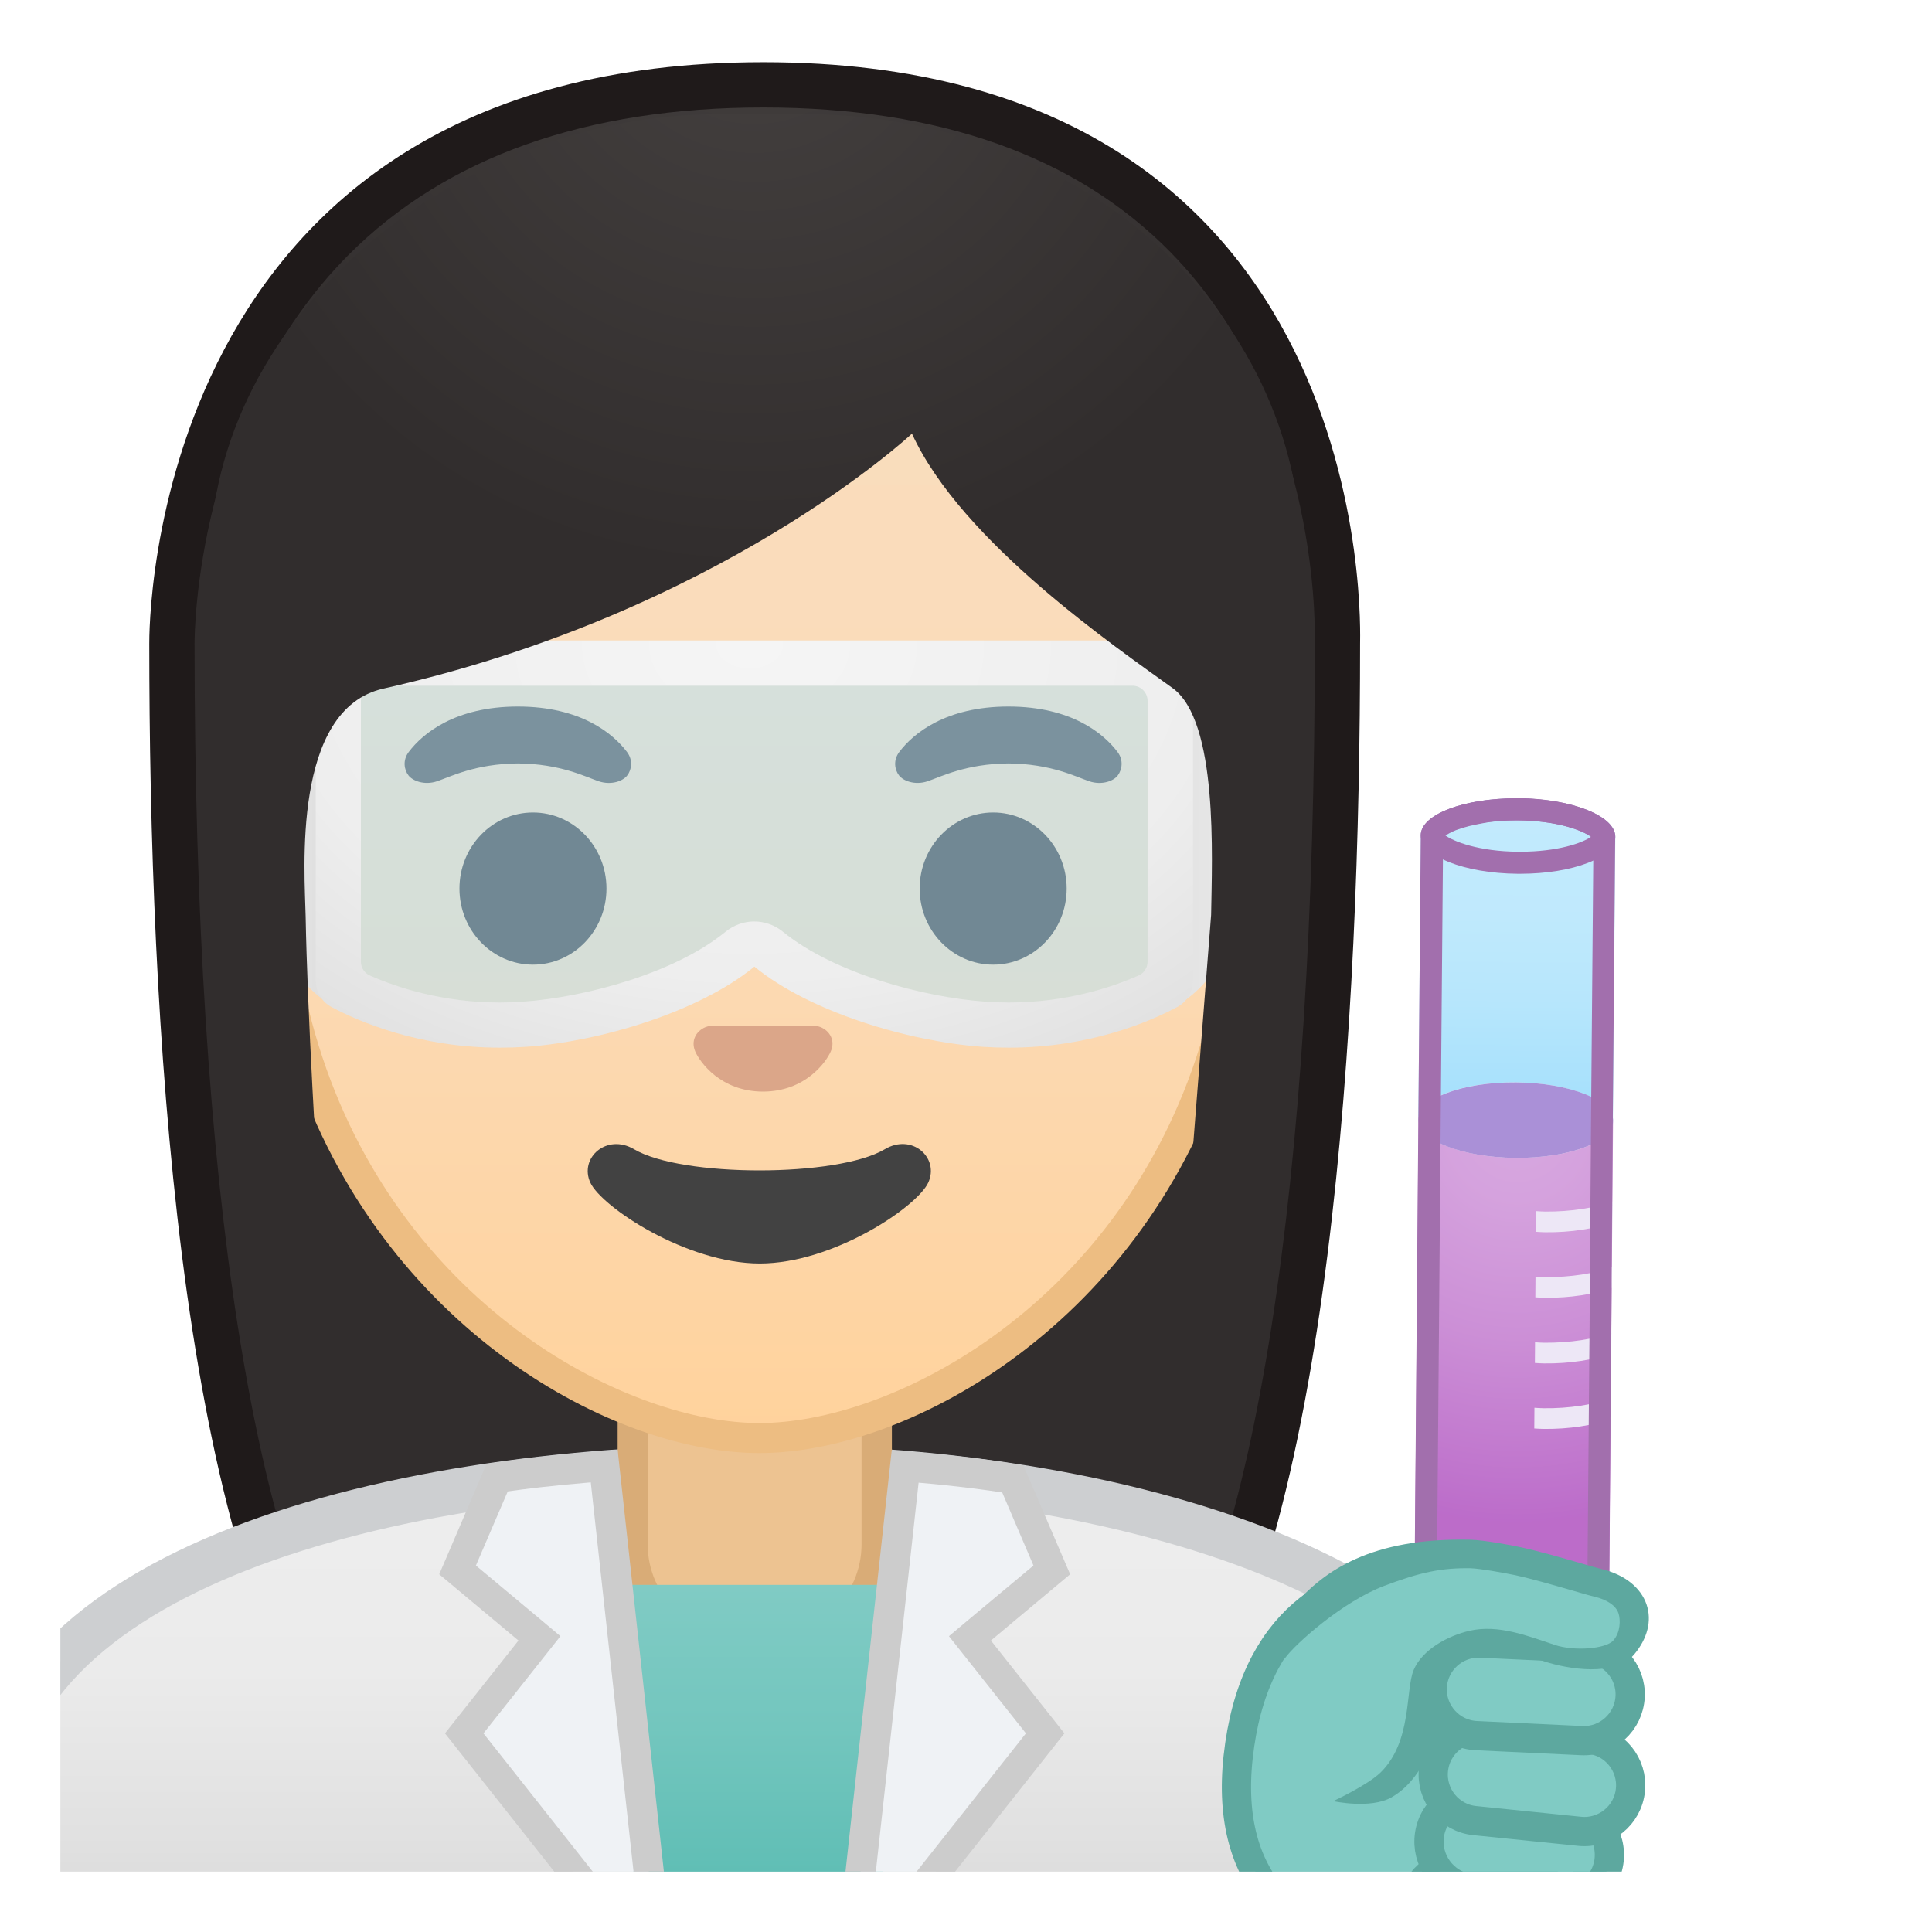 <svg width="128" height="128" style="enable-background:new 0 0 128 128;" xmlns="http://www.w3.org/2000/svg" xmlns:xlink="http://www.w3.org/1999/xlink">
  <g id="_x31_">
    <g>
      <defs>
        <rect id="SVGID_1_" height="120" width="120" x="4" y="4"/>
      </defs>
      <clipPath id="SVGID_3_">
        <use style="overflow:visible;" xlink:href="#SVGID_1_"/>
      </clipPath>
      <g style="clip-path:url(#SVGID_3_);">
        <radialGradient id="SVGID_4_" cx="-23.474" cy="-131.984" gradientTransform="matrix(0.826 0 0 0.826 69.64 101.287)" gradientUnits="userSpaceOnUse" r="57.904">
          <stop offset="0" style="stop-color:#454140"/>
          <stop offset="1" style="stop-color:#312D2D"/>
        </radialGradient>
        <path d="M33.02,119.76c0,0-6.8-0.35-10.21-5.09c-7.37-10.23-11.42-35.81-11.42-72.02 c0-1.66,0.26-16.4,10.66-26.83C28.8,9.05,38.4,5.62,50.57,5.62c12.08,0,21.52,3.38,28.05,10.04 c9.82,10.02,10.04,24.16,9.99,26.89c0,36.31-4.06,61.89-11.42,72.12c-3.3,4.59-9.79,5.06-10.25,5.09L50,119.73L33.02,119.76z" style="fill:url(#SVGID_4_);"/>
        <path d="M50.57,7.12c11.66,0,20.74,3.23,26.98,9.59c9.6,9.8,9.59,24.2,9.56,25.81l0,0.12 c0,35.9-3.96,61.17-11.14,71.15c-2.84,3.94-8.55,4.43-9.08,4.46l-16.9-0.03l-16.88,0.03c-0.58-0.04-6.25-0.54-9.08-4.46 c-7.18-9.98-11.14-35.24-11.14-71.17c0-0.63,0.08-15.58,10.22-25.75C29.57,10.41,38.81,7.12,50.57,7.12 M50.57,4.12 C9.56,4.12,9.89,42.04,9.89,42.65c0,24.56,1.88,59.25,11.71,72.9c3.9,5.41,11.43,5.71,11.43,5.71L50,121.23l16.97,0.03 c0,0,7.53-0.3,11.43-5.71c9.83-13.65,11.71-48.34,11.71-72.9C90.1,42.04,91.58,4.12,50.57,4.12L50.57,4.12z" style="fill:#1F1A1A;"/>
      </g>
      <g id="XMLID_4_" style="clip-path:url(#SVGID_3_);">
        <linearGradient id="SVGID_5_" gradientUnits="userSpaceOnUse" x1="50" x2="50" y1="97.196" y2="136.013">
          <stop offset="5.160867e-04" style="stop-color:#EEEEEE"/>
          <stop offset="0.348" style="stop-color:#EBEBEB"/>
          <stop offset="0.651" style="stop-color:#E0E0E0"/>
          <stop offset="0.937" style="stop-color:#CECECE"/>
          <stop offset="1" style="stop-color:#C9C9C9"/>
        </linearGradient>
        <path d="M-0.5,136.01v-15.26c0-16.24,25.36-23.53,50.5-23.56h0.13c25.03,0,50.36,8.09,50.36,23.56 v15.26H-0.5z" style="fill:url(#SVGID_5_);"/>
        <path d="M50.13,98.7c12.9,0,25.42,2.19,34.36,6c6.62,2.83,14.51,7.91,14.51,16.05v13.76H1v-13.76 c0-15.2,24.61-22.03,49-22.06L50.13,98.7 M50.13,95.7c-0.05,0-0.09,0-0.13,0c-25.49,0.03-52,7.28-52,25.06v16.76h104v-16.76 C102,104,75.74,95.7,50.13,95.7L50.13,95.7z" style="fill:#CDCFD1;"/>
      </g>
      <g id="XMLID_1_" style="clip-path:url(#SVGID_3_);">
        <path d="M49.17,109.48c-4,0-7.26-3.22-7.26-7.17v-8.98h16.16v8.98c0,3.96-3.26,7.17-7.26,7.17H49.17z" style="fill:#EDC391;"/>
        <path d="M57.08,94.33v7.98c0,3.4-2.81,6.17-6.26,6.17h-1.65c-3.45,0-6.26-2.77-6.26-6.17v-7.98H50H57.08 M59.08,92.33H50h-9.08v9.98c0,4.51,3.7,8.17,8.26,8.17h1.65c4.56,0,8.26-3.66,8.26-8.17V92.33L59.08,92.33z" style="fill:#D9AC77;"/>
      </g>
      <linearGradient id="SVGID_6_" gradientUnits="userSpaceOnUse" x1="50.079" x2="50.079" y1="105" y2="133.279">
        <stop offset="3.247793e-03" style="stop-color:#80CBC4"/>
        <stop offset="0.333" style="stop-color:#73C6BE"/>
        <stop offset="0.941" style="stop-color:#51B8AE"/>
        <stop offset="1" style="stop-color:#4DB6AC"/>
      </linearGradient>
      <polygon points="39.51,105 43.1,133 50.28,133 50.69,133 57.44,133 60.65,105 " style="clip-path:url(#SVGID_3_);fill:url(#SVGID_6_);"/>
      <g style="clip-path:url(#SVGID_3_);">
        <g>
          <linearGradient id="SVGID_7_" gradientUnits="userSpaceOnUse" x1="50.306" x2="50.306" y1="94.708" y2="17.885">
            <stop offset="0" style="stop-color:#FFD29C"/>
            <stop offset="0.024" style="stop-color:#FFD39E"/>
            <stop offset="0.316" style="stop-color:#FCD8AF"/>
            <stop offset="0.629" style="stop-color:#FADCBA"/>
            <stop offset="1" style="stop-color:#F9DDBD"/>
          </linearGradient>
          <path d="M50.31,95.27c-2.3,0-4.91-0.5-7.56-1.43C31.41,89.83,18.17,77.5,18.17,55.95 c0-28.72,17.31-38.91,32.13-38.91c14.82,0,32.13,10.19,32.13,38.91c0,21.58-13.26,33.9-24.61,37.9 C55.19,94.78,52.59,95.27,50.31,95.27z" style="fill:url(#SVGID_7_);"/>
          <path d="M50.31,18.04L50.31,18.04c8.41,0,16.06,3.25,21.55,9.15c6.27,6.73,9.58,16.68,9.58,28.77 c0,21.06-12.9,33.07-23.94,36.96c-2.53,0.89-5.01,1.36-7.19,1.36c-2.19,0-4.69-0.48-7.23-1.38 c-11.03-3.9-23.9-15.92-23.9-36.94c0-12.09,3.31-22.03,9.58-28.77C34.24,21.29,41.9,18.04,50.31,18.04 M50.31,16.04 L50.31,16.04L50.31,16.04c-17.2,0-33.13,12.79-33.13,39.91c0,21.79,13.49,34.67,25.23,38.83c2.8,0.99,5.5,1.49,7.9,1.49 c2.38,0,5.07-0.49,7.85-1.47c11.76-4.14,25.28-17.03,25.28-38.84C83.44,28.83,67.51,16.04,50.31,16.04L50.31,16.04z" style="fill:#EDBD82;"/>
        </g>
        <g>
          <path d="M54.37,68.05c-0.1-0.04-0.21-0.07-0.32-0.08h-6.99c-0.11,0.01-0.21,0.04-0.32,0.08 c-0.63,0.26-0.98,0.91-0.68,1.61c0.3,0.7,1.69,2.66,4.49,2.66c2.8,0,4.19-1.96,4.49-2.66C55.35,68.97,55,68.31,54.37,68.05z" style="fill:#DBA689;"/>
          <g>
            <ellipse cx="35.31" cy="58.87" rx="4.87" ry="5.04" style="fill:#312D2D;"/>
            <ellipse cx="65.8" cy="58.87" rx="4.87" ry="5.04" style="fill:#312D2D;"/>
            <radialGradient id="SVGID_8_" cx="34.308" cy="49.333" gradientUnits="userSpaceOnUse" r="5.6">
              <stop offset="0.09" style="stop-color:#454140"/>
              <stop offset="1" style="stop-color:#454140"/>
            </radialGradient>
            <path d="M41.54,49.82c-0.93-1.23-3.07-3.01-7.23-3.01s-6.31,1.79-7.23,3.01 c-0.41,0.54-0.31,1.17-0.02,1.55c0.26,0.35,1.04,0.68,1.9,0.39c0.86-0.29,2.54-1.16,5.35-1.18c2.81,0.02,4.49,0.89,5.35,1.18 c0.86,0.29,1.64-0.03,1.9-0.39C41.85,50.99,41.95,50.36,41.54,49.82z" style="fill:url(#SVGID_8_);"/>
            <radialGradient id="SVGID_9_" cx="66.803" cy="49.333" gradientUnits="userSpaceOnUse" r="5.6">
              <stop offset="0.09" style="stop-color:#454140"/>
              <stop offset="1" style="stop-color:#454140"/>
            </radialGradient>
            <path d="M74.04,49.82c-0.93-1.23-3.07-3.01-7.23-3.01s-6.31,1.79-7.23,3.01 c-0.41,0.54-0.31,1.17-0.02,1.55c0.26,0.35,1.04,0.68,1.9,0.39c0.86-0.29,2.54-1.16,5.35-1.18c2.81,0.02,4.49,0.89,5.35,1.18 c0.86,0.29,1.64-0.03,1.9-0.39C74.34,50.99,74.45,50.36,74.04,49.82z" style="fill:url(#SVGID_9_);"/>
          </g>
          <path d="M58.62,76.14c-3.15,1.87-13.46,1.87-16.61,0c-1.81-1.07-3.65,0.57-2.9,2.21 c0.74,1.61,6.37,5.36,11.23,5.36s10.42-3.75,11.16-5.36C62.25,76.71,60.43,75.06,58.62,76.14z" style="fill:#424242;"/>
        </g>
        <g>
          <linearGradient id="SVGID_10_" gradientUnits="userSpaceOnUse" x1="90.167" x2="76.541" y1="54.79" y2="54.79">
            <stop offset="0" style="stop-color:#F5F5F5"/>
            <stop offset="1" style="stop-color:#E0E0E0"/>
          </linearGradient>
          <path d="M84.02,57.6l-3.77,6.88c-0.55,1.03-2.48,2.6-3.65,2.6h0l0.2-24.59h0.46 c0.96,0,1.87,0.44,2.47,1.19l4.6,5.44c0,0-0.02,3.75-0.06,4.31C84.23,54,84.02,57.6,84.02,57.6z" style="fill:url(#SVGID_10_);"/>
          <linearGradient id="SVGID_11_" gradientUnits="userSpaceOnUse" x1="10.417" x2="20.92" y1="54.79" y2="54.79">
            <stop offset="0" style="stop-color:#F5F5F5"/>
            <stop offset="1" style="stop-color:#E0E0E0"/>
          </linearGradient>
          <path d="M23.2,42.5h-0.46c-0.96,0-1.87,0.44-2.47,1.19l-4.6,5.44c0,0,0.02,3.75,0.06,4.31 c0.04,0.56,0.25,4.17,0.25,4.17l3.77,6.88c0.55,1.03,2.48,2.6,3.65,2.6L23.2,42.5z" style="fill:url(#SVGID_11_);"/>
          <path d="M22.35,44.1h55.19v20.12c0,0-3.94,5.5-13.44,3.19s-13.87-5-13.87-5 s-8.25,6.12-20.62,5.88c0,0-6.38-0.56-7.56-4.56L22.35,44.1z" style="opacity:0.5;fill:#B3E5FC;"/>
          <radialGradient id="SVGID_12_" cx="49.644" cy="42.707" gradientTransform="matrix(4.499940e-11 1 -1.408 6.337915e-11 109.794 -6.937)" gradientUnits="userSpaceOnUse" r="32.642">
            <stop offset="0" style="stop-color:#F5F5F5"/>
            <stop offset="0.676" style="stop-color:#EEEEEE"/>
            <stop offset="1" style="stop-color:#E0E0E0"/>
          </radialGradient>
          <path d="M52.06,42.43h-4.16H22.92c-1.1,0-2,0.9-2,2v20.53c0,0.74,0.4,1.42,1.05,1.76 c1.8,0.96,5.79,2.69,11.15,2.69c0.58,0,1.17-0.02,1.78-0.06c4.86-0.35,11.41-2.3,15.08-5.31c3.67,3.01,10.22,4.96,15.08,5.31 c0.61,0.04,1.2,0.06,1.78,0.06c5.36,0,9.35-1.73,11.15-2.69c0.65-0.35,1.05-1.02,1.05-1.76V44.43c0-1.1-0.9-2-2-2H52.06z M76.03,63.71c0,0.4-0.23,0.76-0.6,0.92c-1.81,0.8-4.82,1.79-8.6,1.79c-0.52,0-1.05-0.02-1.57-0.06 c-4.11-0.29-10.05-1.9-13.39-4.63c-0.55-0.45-1.23-0.68-1.9-0.68c-0.67,0-1.35,0.23-1.9,0.68c-3.34,2.74-9.28,4.34-13.39,4.63 c-0.52,0.04-1.05,0.06-1.57,0.06c-3.77,0-6.79-0.99-8.6-1.79c-0.37-0.16-0.6-0.52-0.6-0.92V46.43c0-0.55,0.45-1,1-1h22.98h4.16 h22.98c0.55,0,1,0.45,1,1V63.71z" style="fill:url(#SVGID_12_);"/>
        </g>
        <g>
          <defs>
            <path id="SVGID_13_" d="M16.41,88.85L13.88,37.5c0-16.95,16.8-29.94,33.75-29.94h4.93C71,7.25,86.25,20.3,86.25,37.25 l-2.66,51.34L16.41,88.85z"/>
          </defs>
          <clipPath id="SVGID_14_">
            <use style="overflow:visible;" xlink:href="#SVGID_13_"/>
          </clipPath>
          <g style="clip-path:url(#SVGID_14_);">
            <radialGradient id="SVGID_15_" cx="-26.969" cy="-123.134" gradientTransform="matrix(0.796 0 0 0.796 71.468 97.597)" gradientUnits="userSpaceOnUse" r="48.206">
              <stop offset="0" style="stop-color:#454140"/>
              <stop offset="1" style="stop-color:#312D2D"/>
            </radialGradient>
            <path d="M87.89,42.65c0,0,1.02-35.57-37.81-35.57S12.11,42.65,12.11,42.65s0.33,45.48,3.2,51.39 s7.2,5.71,7.2,5.71s-2.03-26.54-2.26-39.04c-0.06-2.92-0.94-13.73,5.16-15.09c22.36-5.02,35.01-16.89,35.01-16.89 c3.29,7.19,13.58,14.19,17.27,16.86c3.03,2.19,2.61,11.2,2.55,15.03l-3.05,39.06c0,0,4.68,0.37,7.65-5.64 S87.89,42.65,87.89,42.65z" style="fill:url(#SVGID_15_);"/>
          </g>
        </g>
      </g>
      <g style="clip-path:url(#SVGID_3_);">
        <g>
          <path d="M56.9,125.06l3.07-27.91c3.81,0.3,6.17,0.67,7.13,0.83l2.58,6.02l-5.43,4.54l4.99,6.29 l-8.08,10.22H56.9z" style="fill:#EFF2F5;"/>
          <path d="M60.86,98.23c2.67,0.23,4.51,0.49,5.54,0.65l2.07,4.84l-4.11,3.43l-1.49,1.25l1.21,1.53 l3.89,4.91l-7.29,9.22h-2.66L60.86,98.23 M59.08,96.08l-3.29,29.98h5.86l8.87-11.22l-4.87-6.15l5.25-4.39l-3.09-7.2 C67.81,97.1,65,96.51,59.08,96.08L59.08,96.08z" style="fill:#CCCCCC;"/>
        </g>
        <g>
          <path d="M38.83,125.06l-8.08-10.22l4.99-6.29l-5.43-4.54l2.62-6.11c0.97-0.15,3.31-0.47,7.1-0.76 l3.07,27.93H38.83z" style="fill:#EFF2F5;"/>
          <path d="M39.14,98.21l2.84,25.85h-2.66l-7.29-9.22l3.89-4.91l1.21-1.53l-1.49-1.25l-4.11-3.43l2.11-4.91 C34.67,98.66,36.49,98.43,39.14,98.21 M40.92,96.06C34.99,96.49,32.23,97,32.23,97l-3.13,7.3l5.25,4.39l-4.87,6.15l8.87,11.22 h5.86L40.92,96.06L40.92,96.06z" style="fill:#CCCCCC;"/>
        </g>
      </g>
      <g style="clip-path:url(#SVGID_3_);">
        <g>
          <g>
            <g>
              <radialGradient id="SVGID_16_" cx="99.912" cy="73.132" gradientTransform="matrix(0.947 8.843327e-03 -8.372009e-03 1 6.534 0.444)" gradientUnits="userSpaceOnUse" r="26.429">
                <stop offset="0" style="stop-color:#CE93D8"/>
                <stop offset="0.205" style="stop-color:#CA8AD5"/>
                <stop offset="0.537" style="stop-color:#BF73CC"/>
                <stop offset="0.95" style="stop-color:#AD4CBE"/>
                <stop offset="1" style="stop-color:#AB47BC"/>
              </radialGradient>
              <path d="M100.4,76.71c-3.56-0.03-6.44-1.18-6.42-2.56l-0.27,32.78 c-0.03,3.76,2.83,6.83,6.39,6.87c3.56,0.03,6.47-2.99,6.5-6.75l0.27-32.78C106.86,75.65,103.96,76.74,100.4,76.71z" style="opacity:0.8;fill:url(#SVGID_16_);"/>
              <linearGradient id="SVGID_17_" gradientTransform="matrix(1 8.843327e-03 -8.843327e-03 1 0.701 0.444)" gradientUnits="userSpaceOnUse" x1="100.366" x2="100.366" y1="51.847" y2="74.553">
                <stop offset="0" style="stop-color:#B3E5FC"/>
                <stop offset="0.309" style="stop-color:#B0E4FC"/>
                <stop offset="0.571" style="stop-color:#A5E0FB"/>
                <stop offset="0.815" style="stop-color:#94DAFB"/>
                <stop offset="1" style="stop-color:#81D4FA"/>
              </linearGradient>
              <path d="M100.6,52.89c-3.56-0.03-6.45,1.06-6.47,2.44l-0.16,18.82 c0.01-1.38,2.91-2.47,6.47-2.44c3.56,0.03,6.44,1.18,6.42,2.56l0.16-18.82C107.04,54.07,104.16,52.93,100.6,52.89z" style="opacity:0.8;fill:url(#SVGID_17_);"/>
              <ellipse cx="100.42" cy="74.21" rx="2.5" ry="6.45" style="opacity:0.8;fill:#9575CD;" transform="matrix(8.372043e-03 -1 1 8.372043e-03 25.372 174.01)"/>
            </g>
            <path d="M102.38,80.27c-0.21,0-0.41-0.02-0.61-0.03l-0.01,1.37c0.2,0.01,0.4,0.03,0.61,0.03 c1.72,0.02,3.28-0.24,4.45-0.65l0.01-1.38C105.67,80.02,104.11,80.28,102.38,80.27z" style="fill:#EDE7F6;"/>
            <path d="M102.34,84.61c-0.21,0-0.41-0.02-0.61-0.03l-0.01,1.37c0.2,0.01,0.4,0.03,0.61,0.03 c1.72,0.02,3.28-0.24,4.45-0.65l0.01-1.38C105.63,84.37,104.08,84.63,102.34,84.61z" style="fill:#EDE7F6;"/>
            <path d="M102.31,88.96c-0.21,0-0.41-0.02-0.61-0.03l-0.01,1.37c0.2,0.01,0.4,0.03,0.61,0.03 c1.72,0.02,3.28-0.24,4.45-0.65l0.01-1.38C105.6,88.72,104.04,88.97,102.31,88.96z" style="fill:#EDE7F6;"/>
            <path d="M102.27,93.3c-0.21,0-0.41-0.02-0.61-0.03l-0.01,1.37c0.2,0.01,0.4,0.03,0.61,0.03 c1.72,0.02,3.28-0.24,4.45-0.65l0.01-1.38C105.56,93.06,104,93.32,102.27,93.3z" style="fill:#EDE7F6;"/>
          </g>
          <path d="M100.44,54.35L100.44,54.35l0.14,0c2.6,0.02,4.27,0.68,4.83,1.09 c-0.57,0.41-2.21,0.99-4.7,0.99l-0.14,0c-2.6-0.02-4.27-0.68-4.83-1.09C96.31,54.93,97.96,54.35,100.44,54.35 M100.44,52.89 c-3.49,0-6.3,1.08-6.31,2.44c-0.01,1.38,2.86,2.53,6.42,2.56c0.05,0,0.11,0,0.16,0c3.49,0,6.3-1.08,6.31-2.44 c0.01-1.38-2.86-2.53-6.42-2.56C100.55,52.89,100.5,52.89,100.44,52.89L100.44,52.89z" style="fill:#A26FAD;"/>
        </g>
        <path d="M100.45,54.35l0.14,0c2.33,0.02,4.09,0.56,4.81,1.08c0.08,0.06,0.13,0.11,0.17,0.14l-0.16,18.69 l-0.04,5.33l0,0.25l-0.04,4.93l0,0.55l-0.02,2.96l-0.01,0.93l-0.03,3.42l0,0.09l-0.12,14.33c-0.02,2.92-2.26,5.3-5.03,5.3 c-2.75-0.03-4.97-2.45-4.94-5.4l0.27-32.78l0.16-18.68c0.08-0.08,0.27-0.23,0.64-0.4c0.1-0.05,0.21-0.09,0.32-0.13 c0.19-0.07,0.42-0.14,0.69-0.21c0.07-0.02,0.14-0.04,0.21-0.05c0.23-0.06,0.47-0.1,0.72-0.15 C98.89,54.41,99.66,54.35,100.45,54.35L100.45,54.35 M100.45,52.89c-0.9,0-1.75,0.07-2.52,0.2c-0.29,0.05-0.56,0.1-0.82,0.17 c-0.08,0.02-0.16,0.04-0.25,0.06c-0.29,0.08-0.57,0.16-0.82,0.26c-0.15,0.06-0.29,0.11-0.42,0.17 c-0.92,0.42-1.48,0.97-1.49,1.58l-0.16,18.82l-0.27,32.78c-0.03,3.76,2.83,6.83,6.39,6.87c0.02,0,0.04,0,0.06,0 c3.53,0,6.41-3.01,6.44-6.75l0.12-14.33l0-0.09l0.03-3.42l0.01-0.93l0.02-2.96l0-0.55l0.04-4.93l0-0.25l0.04-5.33l0.16-18.82 c0-0.43-0.27-0.84-0.77-1.2c-1.08-0.79-3.21-1.34-5.66-1.36h0h0C100.55,52.89,100.5,52.89,100.45,52.89L100.45,52.89z" style="fill:#A26FAD;"/>
      </g>
      <g style="clip-path:url(#SVGID_3_);">
        <path d=" M100.82,129.79l-8-0.25c-6.96-0.71-11.7-4.77-10.79-13.12c1.97-18.12,21.83-12.18,23.64-6.3 C108.37,118.92,103.92,130.1,100.82,129.79z" style="fill:#80CBC4;stroke:#5DA89F;stroke-width:1.937;stroke-linecap:round;stroke-linejoin:round;stroke-miterlimit:10;"/>
        <path d=" M93.5,126L93.5,126c-0.27,1.7,0.89,3.29,2.59,3.57l4.33,0.69c1.7,0.27,3.29-0.89,3.57-2.59v0c0.27-1.7-0.89-3.29-2.59-3.57 l-4.33-0.69C95.37,123.14,93.77,124.3,93.5,126z" style="fill:#80CBC4;stroke:#5DA89F;stroke-width:1.669;stroke-linecap:round;stroke-linejoin:round;stroke-miterlimit:10;"/>
        <path d=" M94.71,121.54L94.71,121.54c-0.26,1.71,0.91,3.31,2.62,3.58l5.68,0.87c1.71,0.26,3.31-0.91,3.58-2.62l0,0 c0.26-1.71-0.91-3.31-2.62-3.58l-5.68-0.87C96.58,118.66,94.97,119.83,94.71,121.54z" style="fill:#80CBC4;stroke:#5DA89F;stroke-width:1.937;stroke-linecap:round;stroke-linejoin:round;stroke-miterlimit:10;"/>
        <path d=" M94.97,117.26L94.97,117.26c-0.17,1.68,1.05,3.19,2.74,3.36l6.95,0.71c1.68,0.17,3.19-1.05,3.36-2.74v0 c0.17-1.68-1.05-3.19-2.74-3.36l-6.95-0.71C96.64,114.35,95.14,115.57,94.97,117.26z" style="fill:#80CBC4;stroke:#5DA89F;stroke-width:1.937;stroke-linecap:round;stroke-linejoin:round;stroke-miterlimit:10;"/>
        <path d=" M94.89,111.78L94.89,111.78c-0.08,1.69,1.23,3.13,2.92,3.21l6.98,0.33c1.69,0.08,3.13-1.23,3.21-2.92v0 c0.08-1.69-1.23-3.13-2.92-3.21l-6.98-0.33C96.41,108.78,94.97,110.09,94.89,111.78z" style="fill:#80CBC4;stroke:#5DA89F;stroke-width:1.937;stroke-linecap:round;stroke-linejoin:round;stroke-miterlimit:10;"/>
        <g>
          <path d="M105.57,104.92c-0.77-0.19-3.45-1.06-5.22-1.45c-0.67-0.15-2.45-0.48-3.13-0.49 c-2.18-0.04-9.12,2.5-10.74,4.1c-0.79,0.78-5.75,12.15,4.03,10.37c4.09-0.52,3.01-5.45,4.36-6.82c1.03-1.05,2.7-2.6,7.64-0.91 c1.38,0.47,3.76,0.45,4.63-0.6C108.65,107.29,107.81,105.48,105.57,104.92z" style="fill:#80CBC4;"/>
          <path d="M109.09,106.31c-0.38-1.13-1.46-1.99-2.96-2.35c-0.26-0.06-0.74-0.2-1.32-0.37 c-1.17-0.34-2.78-0.8-4-1.07c-0.62-0.14-2.52-0.49-3.38-0.51c-6.63-0.15-9.7,2.08-11.66,4.3c-1.29,1.45-0.98,4.03-0.63,3.54 c0.69-0.95,3.8-3.73,6.56-4.78c2.42-0.92,3.83-1.2,5.72-1.17c0.58,0.01,2.26,0.31,2.97,0.46c1.15,0.25,2.72,0.71,3.87,1.04 c0.62,0.18,1.13,0.33,1.4,0.39c0.83,0.2,1.41,0.6,1.57,1.1c0.14,0.43,0.13,1.25-0.34,1.79c-0.49,0.57-2.61,0.73-3.88,0.3 c-1.8-0.6-3.74-1.37-5.64-0.94c-1.44,0.33-3.14,1.25-3.71,2.6c-0.56,1.32-0.09,4.75-2.2,6.8c-0.87,0.84-3.13,1.89-3.13,1.89 s2.47,0.54,3.86-0.25c1.96-1.12,2.9-3.62,3.29-5.64c0.17-0.9,0.14-2.5,0.42-2.76c0.87-0.86,1.88-2.12,6.41-0.61 c1.58,0.52,4.68,1.03,5.95-0.45C109.15,108.56,109.45,107.38,109.09,106.31z" style="fill:#5DA89F;"/>
        </g>
      </g>
    </g>
  </g>
  <g id="grid" style="display:none;">
    <g style="display:inline;">
      <g style="opacity:0.6;">
        <circle cx="-88" cy="64" r="28" style="opacity:0.61;fill:none;stroke:#000000;stroke-width:0.263;stroke-miterlimit:10;"/>
        <line style="opacity:0.61;fill:none;stroke:#000000;stroke-width:0.25;stroke-miterlimit:10;" x1="-68" x2="-68" y1="0" y2="128"/>
        <line style="opacity:0.61;fill:none;stroke:#000000;stroke-width:0.25;stroke-miterlimit:10;" x1="-108" x2="-108" y1="0" y2="128"/>
        <line style="opacity:0.61;fill:none;stroke:#000000;stroke-width:0.25;stroke-miterlimit:10;" x1="-88" x2="-88" y1="0" y2="128"/>
        <line style="opacity:0.61;fill:none;stroke:#000000;stroke-width:0.25;stroke-miterlimit:10;" x1="-24" x2="-152" y1="64" y2="64"/>
        <line style="opacity:0.61;fill:none;stroke:#000000;stroke-width:0.25;stroke-miterlimit:10;" x1="-24" x2="-152" y1="44" y2="44"/>
        <line style="opacity:0.61;fill:none;stroke:#000000;stroke-width:0.25;stroke-miterlimit:10;" x1="-24" x2="-152" y1="83.75" y2="83.75"/>
        <line style="opacity:0.61;fill:none;stroke:#000000;stroke-width:0.25;stroke-miterlimit:10;" x1="-24" x2="-152" y1="128" y2="0"/>
        <line style="opacity:0.61;fill:none;stroke:#000000;stroke-width:0.25;stroke-miterlimit:10;" x1="-152" x2="-24" y1="128" y2="0"/>
        <g style="opacity:0.61;">
          <path d="M-88,4.26c32.94,0,59.74,26.8,59.74,59.74s-26.8,59.74-59.74,59.74s-59.74-26.8-59.74-59.74S-120.94,4.26-88,4.26 M-88,4c-33.14,0-60,26.86-60,60s26.86,60,60,60s60-26.86,60-60S-54.86,4-88,4L-88,4z"/>
        </g>
        <path d="M-44.03,115.97h-87.94 c-4.42,0-8.03-3.61-8.03-8.03V20.03c0-4.42,3.61-8.03,8.03-8.03h87.94c4.42,0,8.03,3.61,8.03,8.03v87.91 C-36,112.36-39.61,115.97-44.03,115.97z" style="opacity:0.61;fill:none;stroke:#000000;stroke-width:0.258;stroke-miterlimit:10;"/>
        <path d="M-52,124h-72 c-4.4,0-8-3.6-8-8V12c0-4.4,3.6-8,8-8h72c4.4,0,8,3.6,8,8v104C-44,120.4-47.6,124-52,124z" style="opacity:0.61;fill:none;stroke:#000000;stroke-width:0.263;stroke-miterlimit:10;"/>
        <path d="M-38.23,108h-99.54 c-5.63,0-10.23-4.6-10.23-10.23V30.28c0-5.63,4.6-10.23,10.23-10.23h99.54c5.63,0,10.23,4.6,10.23,10.23v67.48 C-28,103.4-32.6,108-38.23,108z" style="opacity:0.61;fill:none;stroke:#000000;stroke-width:0.263;stroke-miterlimit:10;"/>
      </g>
      <g>
        <g style="opacity:0.2;">
          <defs>
            <rect id="SVGID_2_" height="128" style="opacity:0.2;" width="128" x="-152" y="0"/>
          </defs>
          <clipPath id="SVGID_18_">
            <use style="overflow:visible;" xlink:href="#SVGID_2_"/>
          </clipPath>
          <g style="clip-path:url(#SVGID_18_);">
            <g>
              <line style="fill:none;stroke:#000000;stroke-width:0.25;stroke-miterlimit:10;" x1="-180" x2="-180" y1="160" y2="-32"/>
              <line style="fill:none;stroke:#000000;stroke-width:0.25;stroke-miterlimit:10;" x1="-176" x2="-176" y1="160" y2="-32"/>
              <line style="fill:none;stroke:#000000;stroke-width:0.25;stroke-miterlimit:10;" x1="-172" x2="-172" y1="160" y2="-32"/>
              <line style="fill:none;stroke:#000000;stroke-width:0.25;stroke-miterlimit:10;" x1="-168" x2="-168" y1="160" y2="-32"/>
              <line style="fill:none;stroke:#000000;stroke-width:0.25;stroke-miterlimit:10;" x1="-164" x2="-164" y1="160" y2="-32"/>
              <line style="fill:none;stroke:#000000;stroke-width:0.25;stroke-miterlimit:10;" x1="-160" x2="-160" y1="160" y2="-32"/>
              <line style="fill:none;stroke:#000000;stroke-width:0.25;stroke-miterlimit:10;" x1="-156" x2="-156" y1="160" y2="-32"/>
              <line style="fill:none;stroke:#000000;stroke-width:0.25;stroke-miterlimit:10;" x1="-152" x2="-152" y1="160" y2="-32"/>
              <line style="fill:none;stroke:#000000;stroke-width:0.25;stroke-miterlimit:10;" x1="-148" x2="-148" y1="160" y2="-32"/>
              <line style="fill:none;stroke:#000000;stroke-width:0.25;stroke-miterlimit:10;" x1="-144" x2="-144" y1="160" y2="-32"/>
              <line style="fill:none;stroke:#000000;stroke-width:0.25;stroke-miterlimit:10;" x1="-140" x2="-140" y1="160" y2="-32"/>
              <line style="fill:none;stroke:#000000;stroke-width:0.25;stroke-miterlimit:10;" x1="-136" x2="-136" y1="160" y2="-32"/>
              <line style="fill:none;stroke:#000000;stroke-width:0.25;stroke-miterlimit:10;" x1="-132" x2="-132" y1="160" y2="-32"/>
              <line style="fill:none;stroke:#000000;stroke-width:0.25;stroke-miterlimit:10;" x1="-128" x2="-128" y1="160" y2="-32"/>
              <line style="fill:none;stroke:#000000;stroke-width:0.25;stroke-miterlimit:10;" x1="-124" x2="-124" y1="160" y2="-32"/>
              <line style="fill:none;stroke:#000000;stroke-width:0.25;stroke-miterlimit:10;" x1="-120" x2="-120" y1="160" y2="-32"/>
              <line style="fill:none;stroke:#000000;stroke-width:0.25;stroke-miterlimit:10;" x1="-116" x2="-116" y1="160" y2="-32"/>
              <line style="fill:none;stroke:#000000;stroke-width:0.25;stroke-miterlimit:10;" x1="-112" x2="-112" y1="160" y2="-32"/>
              <line style="fill:none;stroke:#000000;stroke-width:0.25;stroke-miterlimit:10;" x1="-108" x2="-108" y1="160" y2="-32"/>
              <line style="fill:none;stroke:#000000;stroke-width:0.25;stroke-miterlimit:10;" x1="-104" x2="-104" y1="160" y2="-32"/>
              <line style="fill:none;stroke:#000000;stroke-width:0.25;stroke-miterlimit:10;" x1="-100" x2="-100" y1="160" y2="-32"/>
              <line style="fill:none;stroke:#000000;stroke-width:0.25;stroke-miterlimit:10;" x1="-96" x2="-96" y1="160" y2="-32"/>
              <line style="fill:none;stroke:#000000;stroke-width:0.25;stroke-miterlimit:10;" x1="-92" x2="-92" y1="160" y2="-32"/>
              <line style="fill:none;stroke:#000000;stroke-width:0.25;stroke-miterlimit:10;" x1="-88" x2="-88" y1="160" y2="-32"/>
              <line style="fill:none;stroke:#000000;stroke-width:0.25;stroke-miterlimit:10;" x1="-84" x2="-84" y1="160" y2="-32"/>
              <line style="fill:none;stroke:#000000;stroke-width:0.25;stroke-miterlimit:10;" x1="-80" x2="-80" y1="160" y2="-32"/>
              <line style="fill:none;stroke:#000000;stroke-width:0.25;stroke-miterlimit:10;" x1="-76" x2="-76" y1="160" y2="-32"/>
              <line style="fill:none;stroke:#000000;stroke-width:0.25;stroke-miterlimit:10;" x1="-72" x2="-72" y1="160" y2="-32"/>
              <line style="fill:none;stroke:#000000;stroke-width:0.25;stroke-miterlimit:10;" x1="-68" x2="-68" y1="160" y2="-32"/>
              <line style="fill:none;stroke:#000000;stroke-width:0.25;stroke-miterlimit:10;" x1="-64" x2="-64" y1="160" y2="-32"/>
              <line style="fill:none;stroke:#000000;stroke-width:0.25;stroke-miterlimit:10;" x1="-60" x2="-60" y1="160" y2="-32"/>
              <line style="fill:none;stroke:#000000;stroke-width:0.25;stroke-miterlimit:10;" x1="-56" x2="-56" y1="160" y2="-32"/>
              <line style="fill:none;stroke:#000000;stroke-width:0.25;stroke-miterlimit:10;" x1="-52" x2="-52" y1="160" y2="-32"/>
              <line style="fill:none;stroke:#000000;stroke-width:0.25;stroke-miterlimit:10;" x1="-48" x2="-48" y1="160" y2="-32"/>
              <line style="fill:none;stroke:#000000;stroke-width:0.25;stroke-miterlimit:10;" x1="-44" x2="-44" y1="160" y2="-32"/>
              <line style="fill:none;stroke:#000000;stroke-width:0.25;stroke-miterlimit:10;" x1="-40" x2="-40" y1="160" y2="-32"/>
              <line style="fill:none;stroke:#000000;stroke-width:0.25;stroke-miterlimit:10;" x1="-36" x2="-36" y1="160" y2="-32"/>
              <line style="fill:none;stroke:#000000;stroke-width:0.25;stroke-miterlimit:10;" x1="-32" x2="-32" y1="160" y2="-32"/>
              <line style="fill:none;stroke:#000000;stroke-width:0.25;stroke-miterlimit:10;" x1="-28" x2="-28" y1="160" y2="-32"/>
              <line style="fill:none;stroke:#000000;stroke-width:0.25;stroke-miterlimit:10;" x1="-24" x2="-24" y1="160" y2="-32"/>
              <line style="fill:none;stroke:#000000;stroke-width:0.25;stroke-miterlimit:10;" x1="-20" x2="-20" y1="160" y2="-32"/>
              <line style="fill:none;stroke:#000000;stroke-width:0.25;stroke-miterlimit:10;" x1="-16" x2="-16" y1="160" y2="-32"/>
              <line style="fill:none;stroke:#000000;stroke-width:0.25;stroke-miterlimit:10;" x1="-15" x2="-15" y1="166.05" y2="-25.95"/>
              <line style="fill:none;stroke:#000000;stroke-width:0.25;stroke-miterlimit:10;" x1="-8" x2="-8" y1="160" y2="-32"/>
              <line style="fill:none;stroke:#000000;stroke-width:0.25;stroke-miterlimit:10;" x1="-4" x2="-4" y1="160" y2="-32"/>
              <line style="fill:none;stroke:#000000;stroke-width:0.25;stroke-miterlimit:10;" x1="0" x2="0" y1="160" y2="-32"/>
              <line style="fill:none;stroke:#000000;stroke-width:0.25;stroke-miterlimit:10;" x1="4" x2="4" y1="160" y2="-32"/>
            </g>
            <g>
              <line style="fill:none;stroke:#000000;stroke-width:0.25;stroke-miterlimit:10;" x1="-184" x2="8" y1="-28" y2="-28"/>
              <line style="fill:none;stroke:#000000;stroke-width:0.25;stroke-miterlimit:10;" x1="-184" x2="8" y1="-24" y2="-24"/>
              <line style="fill:none;stroke:#000000;stroke-width:0.25;stroke-miterlimit:10;" x1="-184" x2="8" y1="-20" y2="-20"/>
              <line style="fill:none;stroke:#000000;stroke-width:0.25;stroke-miterlimit:10;" x1="-184" x2="8" y1="-16" y2="-16"/>
              <line style="fill:none;stroke:#000000;stroke-width:0.25;stroke-miterlimit:10;" x1="-184" x2="8" y1="-12" y2="-12"/>
              <line style="fill:none;stroke:#000000;stroke-width:0.25;stroke-miterlimit:10;" x1="-184" x2="8" y1="-8" y2="-8"/>
              <line style="fill:none;stroke:#000000;stroke-width:0.25;stroke-miterlimit:10;" x1="-184" x2="8" y1="-4" y2="-4"/>
              <line style="fill:none;stroke:#000000;stroke-width:0.25;stroke-miterlimit:10;" x1="-184" x2="8" y1="0" y2="0"/>
              <line style="fill:none;stroke:#000000;stroke-width:0.25;stroke-miterlimit:10;" x1="-184" x2="8" y1="4" y2="4"/>
              <line style="fill:none;stroke:#000000;stroke-width:0.25;stroke-miterlimit:10;" x1="-184" x2="8" y1="8" y2="8"/>
              <line style="fill:none;stroke:#000000;stroke-width:0.25;stroke-miterlimit:10;" x1="-184" x2="8" y1="12" y2="12"/>
              <line style="fill:none;stroke:#000000;stroke-width:0.25;stroke-miterlimit:10;" x1="-184" x2="8" y1="16" y2="16"/>
              <line style="fill:none;stroke:#000000;stroke-width:0.25;stroke-miterlimit:10;" x1="-184" x2="8" y1="20" y2="20"/>
              <line style="fill:none;stroke:#000000;stroke-width:0.25;stroke-miterlimit:10;" x1="-184" x2="8" y1="24" y2="24"/>
              <line style="fill:none;stroke:#000000;stroke-width:0.25;stroke-miterlimit:10;" x1="-184" x2="8" y1="28" y2="28"/>
              <line style="fill:none;stroke:#000000;stroke-width:0.25;stroke-miterlimit:10;" x1="-184" x2="8" y1="32" y2="32"/>
              <line style="fill:none;stroke:#000000;stroke-width:0.25;stroke-miterlimit:10;" x1="-184" x2="8" y1="36" y2="36"/>
              <line style="fill:none;stroke:#000000;stroke-width:0.25;stroke-miterlimit:10;" x1="-184" x2="8" y1="40" y2="40"/>
              <line style="fill:none;stroke:#000000;stroke-width:0.25;stroke-miterlimit:10;" x1="-184" x2="8" y1="44" y2="44"/>
              <line style="fill:none;stroke:#000000;stroke-width:0.25;stroke-miterlimit:10;" x1="-184" x2="8" y1="48" y2="48"/>
              <line style="fill:none;stroke:#000000;stroke-width:0.25;stroke-miterlimit:10;" x1="-184" x2="8" y1="52" y2="52"/>
              <line style="fill:none;stroke:#000000;stroke-width:0.25;stroke-miterlimit:10;" x1="-184" x2="8" y1="56" y2="56"/>
              <line style="fill:none;stroke:#000000;stroke-width:0.25;stroke-miterlimit:10;" x1="-184" x2="8" y1="60" y2="60"/>
              <line style="fill:none;stroke:#000000;stroke-width:0.25;stroke-miterlimit:10;" x1="-184" x2="8" y1="64" y2="64"/>
              <line style="fill:none;stroke:#000000;stroke-width:0.25;stroke-miterlimit:10;" x1="-184" x2="8" y1="68" y2="68"/>
              <line style="fill:none;stroke:#000000;stroke-width:0.25;stroke-miterlimit:10;" x1="-184" x2="8" y1="72" y2="72"/>
              <line style="fill:none;stroke:#000000;stroke-width:0.25;stroke-miterlimit:10;" x1="-184" x2="8" y1="76" y2="76"/>
              <line style="fill:none;stroke:#000000;stroke-width:0.25;stroke-miterlimit:10;" x1="-184" x2="8" y1="80" y2="80"/>
              <line style="fill:none;stroke:#000000;stroke-width:0.25;stroke-miterlimit:10;" x1="-184" x2="8" y1="84" y2="84"/>
              <line style="fill:none;stroke:#000000;stroke-width:0.25;stroke-miterlimit:10;" x1="-184" x2="8" y1="88" y2="88"/>
              <line style="fill:none;stroke:#000000;stroke-width:0.25;stroke-miterlimit:10;" x1="-184" x2="8" y1="92" y2="92"/>
              <line style="fill:none;stroke:#000000;stroke-width:0.25;stroke-miterlimit:10;" x1="-184" x2="8" y1="96" y2="96"/>
              <line style="fill:none;stroke:#000000;stroke-width:0.25;stroke-miterlimit:10;" x1="-184" x2="8" y1="100" y2="100"/>
              <line style="fill:none;stroke:#000000;stroke-width:0.25;stroke-miterlimit:10;" x1="-184" x2="8" y1="104" y2="104"/>
              <line style="fill:none;stroke:#000000;stroke-width:0.25;stroke-miterlimit:10;" x1="-184" x2="8" y1="108" y2="108"/>
              <line style="fill:none;stroke:#000000;stroke-width:0.25;stroke-miterlimit:10;" x1="-184" x2="8" y1="112" y2="112"/>
              <line style="fill:none;stroke:#000000;stroke-width:0.25;stroke-miterlimit:10;" x1="-184" x2="8" y1="116" y2="116"/>
              <line style="fill:none;stroke:#000000;stroke-width:0.25;stroke-miterlimit:10;" x1="-184" x2="8" y1="120" y2="120"/>
              <line style="fill:none;stroke:#000000;stroke-width:0.25;stroke-miterlimit:10;" x1="-184" x2="8" y1="124" y2="124"/>
              <line style="fill:none;stroke:#000000;stroke-width:0.25;stroke-miterlimit:10;" x1="-184" x2="8" y1="128" y2="128"/>
              <line style="fill:none;stroke:#000000;stroke-width:0.25;stroke-miterlimit:10;" x1="-184" x2="8" y1="132" y2="132"/>
              <line style="fill:none;stroke:#000000;stroke-width:0.25;stroke-miterlimit:10;" x1="-184" x2="8" y1="136" y2="136"/>
              <line style="fill:none;stroke:#000000;stroke-width:0.25;stroke-miterlimit:10;" x1="-184" x2="8" y1="140" y2="140"/>
              <line style="fill:none;stroke:#000000;stroke-width:0.25;stroke-miterlimit:10;" x1="-184" x2="8" y1="144" y2="144"/>
              <line style="fill:none;stroke:#000000;stroke-width:0.25;stroke-miterlimit:10;" x1="-184" x2="8" y1="148" y2="148"/>
              <line style="fill:none;stroke:#000000;stroke-width:0.25;stroke-miterlimit:10;" x1="-184" x2="8" y1="152" y2="152"/>
              <line style="fill:none;stroke:#000000;stroke-width:0.25;stroke-miterlimit:10;" x1="-184" x2="8" y1="156" y2="156"/>
            </g>
            <path d="M7.75-31.75v191.5h-191.5v-191.5H7.75 M8-32h-192v192H8V-32L8-32z"/>
          </g>
        </g>
        <g>
          <rect height="128" style="opacity:0.3;fill:#F44336;" width="4" x="-152" y="0"/>
          <rect height="128" style="opacity:0.3;fill:#F44336;" width="4" x="-28" y="0"/>
          <rect height="120" style="opacity:0.3;fill:#F44336;" transform="matrix(-1.836970e-16 1 -1 -1.836970e-16 -86 90)" width="4" x="-90" y="-58"/>
          <rect height="120" style="opacity:0.3;fill:#F44336;" transform="matrix(-1.836970e-16 1 -1 -1.836970e-16 38 214)" width="4" x="-90" y="66"/>
        </g>
      </g>
    </g>
  </g>
</svg>